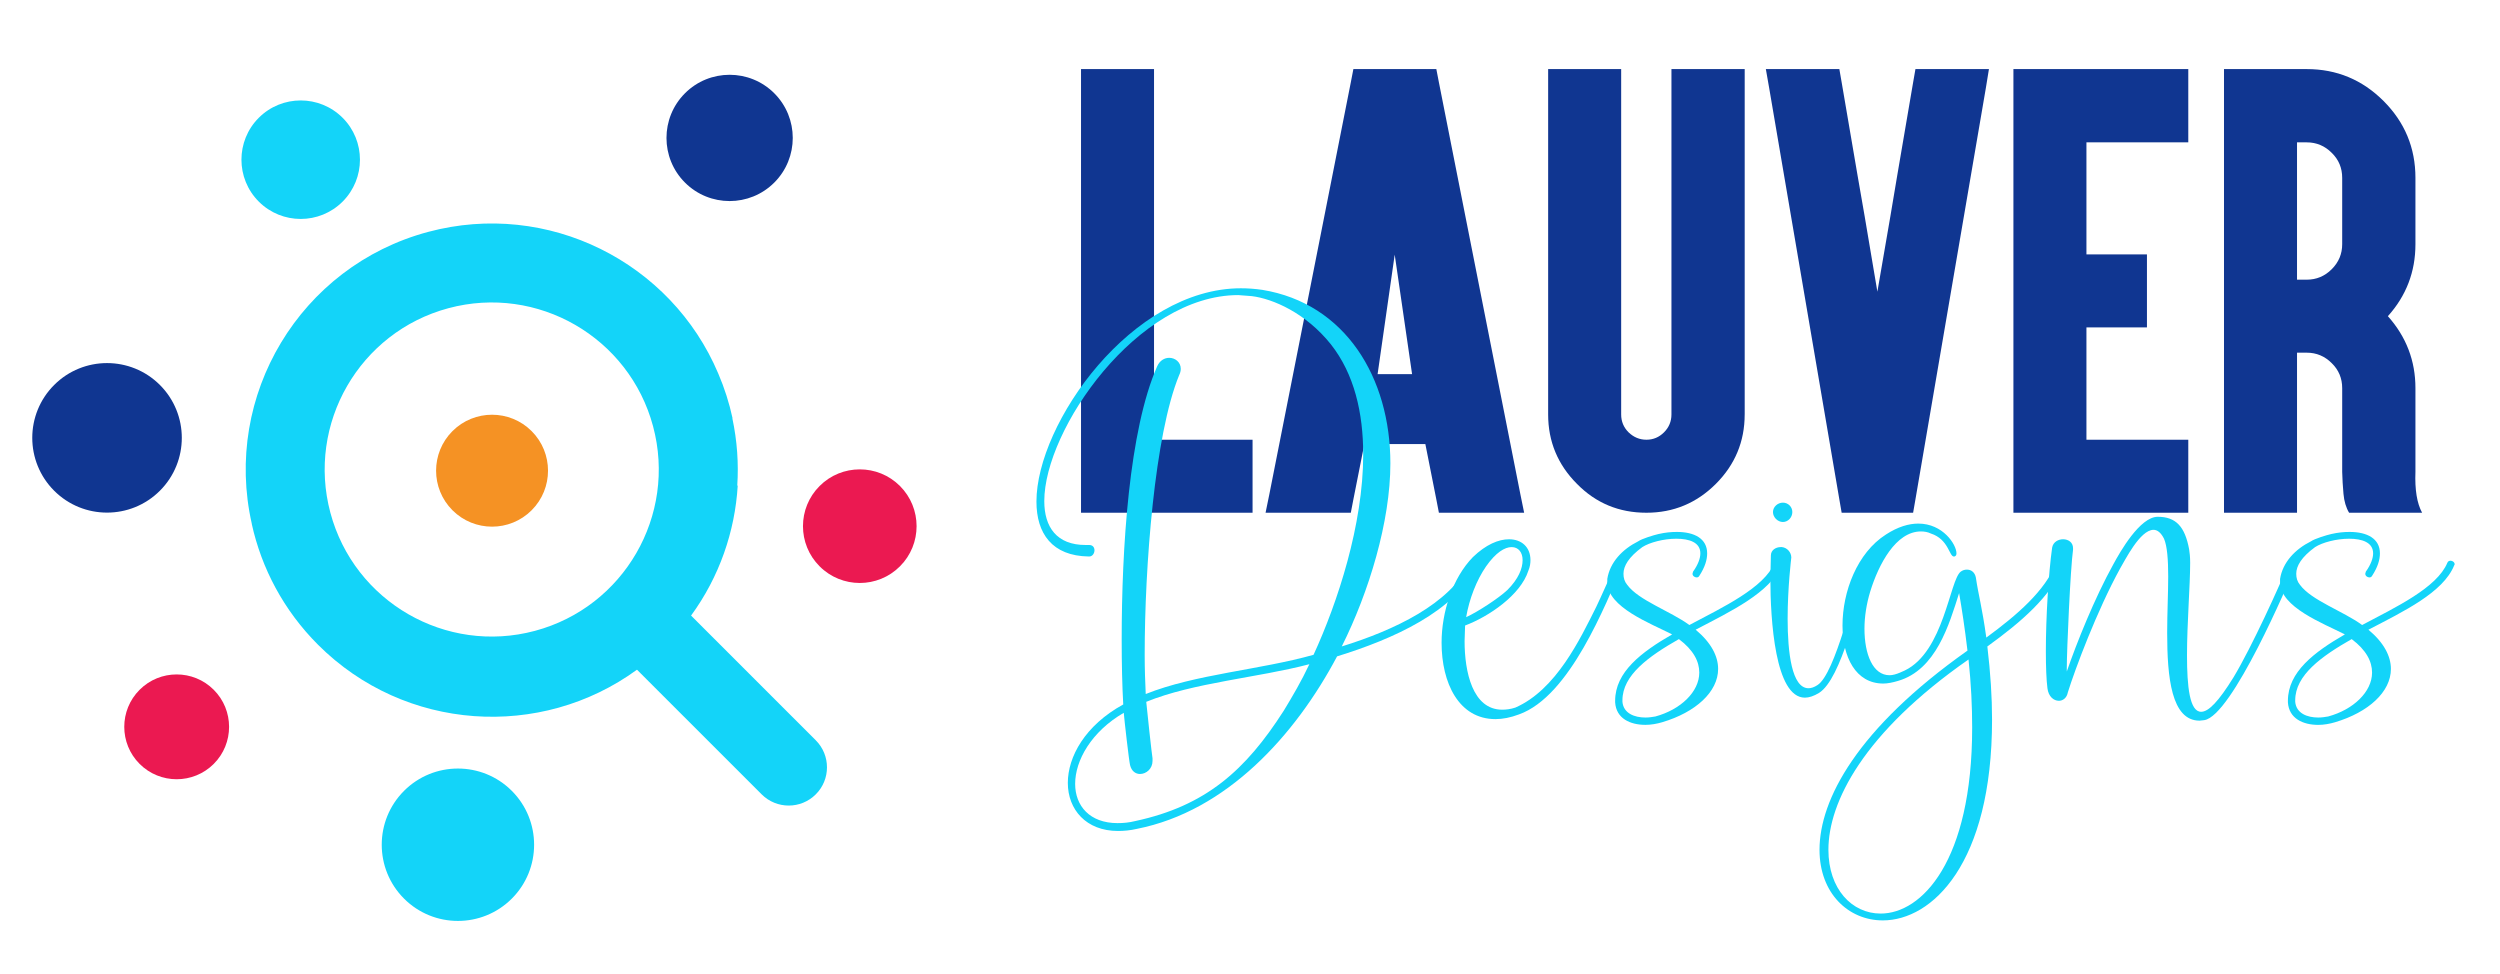 <?xml version="1.0" encoding="utf-8"?>
<!-- Generator: Adobe Illustrator 16.0.0, SVG Export Plug-In . SVG Version: 6.00 Build 0)  -->
<!DOCTYPE svg PUBLIC "-//W3C//DTD SVG 1.1//EN" "http://www.w3.org/Graphics/SVG/1.1/DTD/svg11.dtd">
<svg version="1.1" id="Calque_1" xmlns="http://www.w3.org/2000/svg" xmlns:xlink="http://www.w3.org/1999/xlink" x="0px" y="0px"
	 width="179.636px" height="70px" viewBox="0 0 179.636 70" enable-background="new 0 0 179.636 70" xml:space="preserve">
<path fill-rule="evenodd" clip-rule="evenodd" fill="#13D4F9" d="M18.094,37.639c-2.09-9.208,3.466-18.511,12.666-20.975
	c8.62-2.31,17.472,2.18,20.85,10.176c0.447,1.042,0.79,2.119,1.027,3.215l-0.015,0c0.347,1.626,0.457,3.251,0.353,4.841l0.033-0.003
	c-0.199,3.298-1.316,6.552-3.352,9.339l8.96,8.961c1.074,1.074,1.074,2.814,0,3.885l0,0c-1.073,1.074-2.813,1.074-3.888,0
	l-8.959-8.957c-6.916,5.045-16.677,4.445-22.918-1.793c-2.475-2.477-4.063-5.504-4.763-8.689H18.094L18.094,37.639z M32.227,22.144
	c6.398-1.714,12.984,2.088,14.699,8.487c1.715,6.399-2.088,12.985-8.486,14.698c-6.398,1.717-12.985-2.088-14.7-8.484
	C22.026,30.444,25.83,23.858,32.227,22.144L32.227,22.144z"/>
<path fill-rule="evenodd" clip-rule="evenodd" fill="#103691" d="M3.892,27.662c2.097-2.097,5.501-2.097,7.598,0
	c2.098,2.097,2.098,5.502,0,7.599c-2.097,2.097-5.501,2.097-7.598,0C1.794,33.164,1.794,29.759,3.892,27.662L3.892,27.662z"/>
<path fill-rule="evenodd" clip-rule="evenodd" fill="#EB1951" d="M10.032,49.564c1.47-1.471,3.856-1.471,5.326,0
	c1.47,1.469,1.47,3.857,0,5.326c-1.47,1.469-3.856,1.469-5.326,0S8.562,51.033,10.032,49.564L10.032,49.564z"/>
<path fill-rule="evenodd" clip-rule="evenodd" fill="#13D4F9" d="M18.595,8.463c-1.662,1.662-1.662,4.361,0,6.023
	c1.662,1.662,4.361,1.662,6.023,0c1.662-1.663,1.662-4.361,0-6.023C22.956,6.802,20.257,6.802,18.595,8.463L18.595,8.463z"/>
<path fill-rule="evenodd" clip-rule="evenodd" fill="#103691" d="M49.218,6.702c-1.771,1.771-1.771,4.647,0,6.417
	c1.771,1.771,4.647,1.771,6.417,0c1.771-1.771,1.771-4.646,0-6.417C53.865,4.931,50.989,4.931,49.218,6.702L49.218,6.702z"/>
<path fill-rule="evenodd" clip-rule="evenodd" fill="#13D4F9" d="M36.775,64.57c2.137-2.137,2.137-5.607,0-7.744
	c-2.137-2.137-5.606-2.137-7.743,0c-2.137,2.137-2.137,5.607,0,7.744C31.169,66.707,34.638,66.707,36.775,64.57L36.775,64.57z"/>
<path fill-rule="evenodd" clip-rule="evenodd" fill="#EB1951" d="M64.666,40.693c-1.593,1.596-4.18,1.596-5.773,0
	c-1.594-1.592-1.594-4.18,0-5.772c1.593-1.593,4.18-1.593,5.773,0C66.259,36.514,66.259,39.102,64.666,40.693L64.666,40.693z"/>
<path fill-rule="evenodd" clip-rule="evenodd" fill="#F59224" d="M32.512,30.977c1.57-1.569,4.119-1.569,5.688,0
	c1.57,1.57,1.57,4.118,0,5.688c-1.569,1.57-4.118,1.57-5.688,0C30.943,35.095,30.943,32.546,32.512,30.977L32.512,30.977z"/>
<g>
	<path fill="#103691" d="M81.785,4.964h1.137V6.12v25.476h5.924h1.156v1.137v2.953v1.156h-1.156H78.813h-1.137v-1.156V6.12V4.964
		h1.137H81.785z"/>
	<path fill="#103691" d="M98.035,31.908l-0.789,3.979l-0.184,0.955h-1.119h-3.43h-1.576l0.274-1.339l5.851-29.584l0.184-0.954h1.119
		h3.723h1.119l0.184,0.954l5.852,29.584l0.273,1.339h-1.576h-3.43h-1.119l-0.184-0.955l-0.789-3.979H98.035z M100.216,18.298
		l-1.229,8.584h2.477L100.216,18.298z M99.154,26.277l1.063-5.429L99.154,26.277z"/>
	<path fill="#103691" d="M125.363,29.78c0,1.944-0.691,3.607-2.072,4.989c-1.383,1.381-3.045,2.073-4.99,2.073
		c-1.969,0-3.631-0.691-4.988-2.073c-1.381-1.382-2.072-3.045-2.072-4.989V6.12V4.964h1.137h2.971h1.139V6.12v23.66
		c0,0.501,0.176,0.93,0.531,1.284c0.367,0.354,0.795,0.532,1.283,0.532c0.49,0,0.912-0.177,1.266-0.532
		c0.355-0.354,0.533-0.783,0.533-1.284V6.12V4.964h1.154h2.953h1.156V6.12V29.78z"/>
	<path fill="#103691" d="M133.982,15.529l0.916,5.429l0.936-5.429l0.496-2.953l1.137-6.658l0.166-0.954h0.971h2.953h1.357
		l-0.221,1.357l-5.061,29.565l-0.166,0.955h-0.973h-3.191h-0.971l-0.166-0.955l-5.043-29.565l-0.238-1.357h1.357h2.951h0.973
		l0.166,0.954l1.137,6.658L133.982,15.529z"/>
	<path fill="#103691" d="M156.082,4.964h1.156V6.12v2.953v1.156h-1.156h-6.162v8.052h3.209h1.139v1.155v2.953v1.137h-1.139h-3.209
		v8.07h6.162h1.156v1.137v2.953v1.156h-1.156h-10.27h-1.139v-1.156V6.12V4.964h1.139H156.082z"/>
	<path fill="#103691" d="M160.943,36.842h-1.139v-1.156V21.233v-6.639V6.12V4.964h1.139h2.971h1.834
		c2.152,0,3.992,0.764,5.521,2.293c1.527,1.528,2.291,3.369,2.291,5.521v4.769c0,1.981-0.66,3.705-1.98,5.172
		c1.32,1.479,1.98,3.204,1.98,5.172v6.016c-0.049,1.284,0.111,2.261,0.479,2.935h-5.246c-0.221-0.367-0.355-0.82-0.404-1.358
		c-0.049-0.538-0.078-1.063-0.092-1.577v-6.016c0-0.709-0.25-1.309-0.752-1.798c-0.5-0.501-1.1-0.752-1.797-0.752h-0.697v10.345
		v1.156h-1.137H160.943z M165.051,20.096h0.697c0.697,0,1.297-0.25,1.797-0.752c0.502-0.501,0.752-1.1,0.752-1.797v-4.769
		c0-0.709-0.25-1.308-0.752-1.797c-0.5-0.501-1.1-0.752-1.797-0.752h-0.697V20.096z"/>
</g>
<g>
	<path fill="#13D4F9" d="M76.728,56.254c0-1.879,1.24-4.133,3.982-5.635c-0.075-1.316-0.112-2.932-0.112-4.658
		c0-6.537,0.526-15.066,2.554-19.649c0.188-0.413,0.526-0.601,0.864-0.601c0.413,0,0.827,0.301,0.827,0.789
		c0,0.15-0.038,0.3-0.113,0.451c-1.766,4.283-2.479,13.788-2.479,20.099c0,1.053,0.038,1.992,0.075,2.818
		c3.569-1.428,8.19-1.729,12.059-2.818c1.729-3.756,3.568-9.354,3.568-14.389c0-3.005-0.639-5.785-2.328-7.926
		c-1.804-2.254-4.17-3.269-5.673-3.457l-0.977-0.075c-7.25,0-13.938,9.654-13.938,14.801c0,1.879,0.901,3.156,2.968,3.156h0.263
		c0.263,0,0.376,0.188,0.376,0.377c0,0.225-0.15,0.449-0.376,0.449H78.23c-2.63-0.037-3.757-1.652-3.757-3.945
		c0-5.635,6.875-15.327,14.688-15.327c0.526,0,1.015,0.038,1.541,0.113c5.973,0.977,9.203,6.312,9.203,12.472
		c0,4.172-1.539,9.242-3.493,13.15c3.757-1.166,7.777-3.043,9.205-6.012c0.037-0.113,0.15-0.15,0.227-0.15
		c0.148,0,0.299,0.113,0.299,0.264l-0.037,0.113c-1.539,3.268-6.011,5.258-10.031,6.498c-3.005,5.672-7.927,11.119-14.388,12.396
		c-0.488,0.113-0.939,0.15-1.353,0.15C78.042,59.709,76.728,58.17,76.728,56.254z M81.574,58.996
		c5.072-1.09,7.927-3.645,10.669-7.928c0.639-1.051,1.277-2.141,1.841-3.342c-3.719,0.977-8.302,1.314-11.721,2.703
		c0.038,0.451,0.413,3.908,0.451,4.059v0.188c0,0.563-0.451,0.939-0.902,0.939c-0.3,0-0.601-0.188-0.713-0.639
		c-0.075-0.301-0.414-3.27-0.451-3.758c-2.329,1.354-3.494,3.42-3.494,5.109c0,1.578,1.052,2.818,3.043,2.818
		C80.709,59.146,81.123,59.109,81.574,58.996z"/>
	<path fill="#13D4F9" d="M103.584,46.186c0-2.217,0.789-4.658,2.254-6.16c0.939-0.902,1.84-1.277,2.592-1.277
		c0.902,0,1.541,0.563,1.541,1.502c0,0.225-0.037,0.488-0.15,0.752c-0.564,1.766-2.855,3.305-4.547,3.943
		c0,0.338-0.037,0.715-0.037,1.127c0,2.18,0.564,4.922,2.705,4.922c0.264,0,0.602-0.037,0.939-0.15
		c2.93-1.277,4.658-4.922,5.822-7.25c0.227-0.451,1.354-3.006,1.465-3.193c0.076-0.076,0.15-0.113,0.227-0.113
		c0.15,0,0.262,0.076,0.262,0.227l-0.037,0.074c-1.277,2.855-3.793,9.43-7.475,10.744c-0.602,0.227-1.166,0.338-1.691,0.338
		C104.824,51.67,103.584,49.078,103.584,46.186z M108.316,42.391c0.789-0.789,1.09-1.539,1.09-2.141
		c0-0.564-0.301-0.939-0.789-0.939s-1.127,0.375-1.84,1.391c-0.676,0.977-1.203,2.328-1.428,3.645
		C106.176,43.969,107.678,42.992,108.316,42.391z"/>
	<path fill="#13D4F9" d="M116.055,50.469v-0.113c0-2.066,1.877-3.494,4.094-4.771c-1.539-0.789-4.658-1.953-4.658-3.756v-0.227
		c0.188-1.201,1.09-2.141,2.217-2.703c0.264-0.189,1.127-0.451,1.465-0.527c0.488-0.111,0.902-0.15,1.314-0.15
		c1.277,0,2.18,0.488,2.18,1.541c0,0.451-0.15,0.977-0.564,1.615c-0.037,0.074-0.111,0.113-0.188,0.113
		c-0.15,0-0.301-0.113-0.301-0.264l0.039-0.15c0.375-0.525,0.525-0.977,0.525-1.314c0-0.789-0.789-1.053-1.729-1.053
		c-0.902,0-1.916,0.264-2.441,0.602c-0.977,0.715-1.354,1.354-1.354,1.916c0,0.301,0.076,0.564,0.264,0.789
		c0.826,1.127,3.08,1.879,4.471,2.893c2.404-1.277,5.371-2.668,6.123-4.471c0.037-0.113,0.15-0.15,0.227-0.15
		c0.15,0,0.299,0.113,0.299,0.264L128,40.625c-0.789,1.953-3.645,3.307-6.16,4.621c1.127,0.939,1.615,1.916,1.615,2.818
		c0,1.652-1.615,3.117-4.02,3.832c-0.377,0.111-0.789,0.188-1.203,0.188C117.143,52.084,116.129,51.633,116.055,50.469z
		 M118.947,51.482c1.803-0.488,3.154-1.766,3.154-3.156c0-0.789-0.412-1.615-1.465-2.404c-2.178,1.24-4.057,2.594-4.057,4.396v0.111
		c0.074,0.828,0.863,1.129,1.652,1.129C118.496,51.559,118.721,51.52,118.947,51.482z"/>
	<path fill="#13D4F9" d="M127.209,41.564l0.037-1.652c0-0.375,0.34-0.602,0.715-0.602h0.074c0.377,0.037,0.678,0.375,0.678,0.752
		c0,0-0.264,2.141-0.264,4.395c0,2.441,0.301,4.996,1.502,4.996c0.189,0,0.414-0.074,0.639-0.225
		c1.277-0.789,2.668-6.875,3.307-8.754c0.037-0.15,0.15-0.225,0.264-0.225c0.15,0,0.262,0.113,0.262,0.264l-0.037,0.15
		c-0.902,2.703-2.066,8.113-3.682,9.127c-0.375,0.227-0.713,0.34-1.014,0.34C127.547,50.131,127.209,44.533,127.209,41.564z
		 M127.396,36.793c0-0.375,0.34-0.676,0.715-0.676s0.676,0.301,0.676,0.676c0,0.377-0.301,0.715-0.676,0.715
		S127.396,37.17,127.396,36.793z"/>
	<path fill="#13D4F9" d="M130.74,61.063c0-3.607,2.705-8.717,10.631-14.313c-0.188-1.617-0.412-3.043-0.6-4.133
		c-0.715,2.254-1.654,5.521-4.396,6.311c-0.375,0.113-0.752,0.188-1.051,0.188c-1.992,0-2.932-1.916-2.932-4.17
		c0-2.441,1.053-5.221,3.119-6.537c0.863-0.563,1.652-0.787,2.328-0.787c1.766,0,2.742,1.502,2.742,2.141
		c0,0.113-0.037,0.188-0.15,0.225h-0.037c-0.338,0-0.375-1.238-1.652-1.652c-0.227-0.113-0.488-0.15-0.715-0.15
		c-1.803,0-3.043,2.367-3.643,4.32c-0.264,0.863-0.414,1.803-0.414,2.668c0,1.84,0.602,3.344,1.803,3.344
		c0.227,0,0.488-0.076,0.752-0.189l0.338-0.15c2.818-1.352,3.23-6.498,4.02-7.1c0.15-0.113,0.301-0.15,0.451-0.15
		c0.301,0,0.564,0.188,0.639,0.564c0.188,1.277,0.451,2.141,0.752,4.32c2.254-1.654,4.207-3.344,5.033-5.373
		c0.037-0.15,0.15-0.188,0.227-0.188c0.148,0,0.299,0.113,0.299,0.264v0.111c-0.938,2.254-3.043,4.059-5.484,5.824
		c0.227,1.916,0.338,3.643,0.338,5.258c0,10.369-4.32,14.426-7.852,14.426C132.807,66.133,130.74,64.18,130.74,61.063z
		 M141.709,52.271c0-1.502-0.074-3.117-0.262-4.885c-7.551,5.26-10.068,10.256-10.068,13.676c0,2.816,1.689,4.582,3.756,4.582
		C138.066,65.645,141.709,61.926,141.709,52.271z"/>
	<path fill="#13D4F9" d="M155.721,45.473c0-1.428,0.074-2.855,0.074-4.059c0-1.201-0.074-2.178-0.301-2.705
		c-0.225-0.449-0.488-0.639-0.752-0.639c-0.977,0-2.064,2.217-2.404,2.781c-1.652,3.004-3.23,7.213-3.756,8.902
		c-0.074,0.414-0.375,0.602-0.639,0.602c-0.375,0-0.752-0.301-0.826-0.902c-0.076-0.6-0.113-1.539-0.113-2.666
		c0-2.404,0.188-5.561,0.451-7.439c0.074-0.412,0.451-0.6,0.789-0.6c0.375,0,0.713,0.225,0.713,0.639v0.111
		c-0.188,1.354-0.449,7.213-0.449,8.527v0.227c0.713-2.066,1.99-5.26,3.342-7.701c0.488-0.902,1.916-3.418,3.193-3.418
		c1.314,0,1.953,0.713,2.254,2.328c0.039,0.225,0.076,0.564,0.076,0.977c0,1.615-0.227,4.357-0.227,6.65
		c0,2.254,0.189,4.057,1.016,4.057c0.525,0,1.238-0.715,2.328-2.48c1.314-2.178,3.344-6.648,3.982-8.227
		c0.076-0.113,0.15-0.188,0.264-0.188c0.15,0,0.262,0.113,0.262,0.264l-0.037,0.111c-0.525,1.277-4.582,10.82-6.574,11.121
		l-0.338,0.037C156.02,51.783,155.721,48.664,155.721,45.473z"/>
	<path fill="#13D4F9" d="M164.396,50.469v-0.113c0-2.066,1.877-3.494,4.094-4.771c-1.539-0.789-4.658-1.953-4.658-3.756v-0.227
		c0.188-1.201,1.09-2.141,2.217-2.703c0.264-0.189,1.127-0.451,1.465-0.527c0.488-0.111,0.902-0.15,1.314-0.15
		c1.277,0,2.18,0.488,2.18,1.541c0,0.451-0.15,0.977-0.564,1.615c-0.037,0.074-0.111,0.113-0.188,0.113
		c-0.15,0-0.301-0.113-0.301-0.264l0.039-0.15c0.375-0.525,0.525-0.977,0.525-1.314c0-0.789-0.789-1.053-1.729-1.053
		c-0.902,0-1.916,0.264-2.441,0.602c-0.977,0.715-1.354,1.354-1.354,1.916c0,0.301,0.076,0.564,0.264,0.789
		c0.826,1.127,3.08,1.879,4.471,2.893c2.404-1.277,5.371-2.668,6.123-4.471c0.037-0.113,0.15-0.15,0.227-0.15
		c0.15,0,0.299,0.113,0.299,0.264l-0.037,0.074c-0.789,1.953-3.645,3.307-6.16,4.621c1.127,0.939,1.615,1.916,1.615,2.818
		c0,1.652-1.615,3.117-4.02,3.832c-0.377,0.111-0.789,0.188-1.203,0.188C165.484,52.084,164.471,51.633,164.396,50.469z
		 M167.289,51.482c1.803-0.488,3.154-1.766,3.154-3.156c0-0.789-0.412-1.615-1.465-2.404c-2.178,1.24-4.057,2.594-4.057,4.396v0.111
		c0.074,0.828,0.863,1.129,1.652,1.129C166.838,51.559,167.063,51.52,167.289,51.482z"/>
</g>
</svg>
